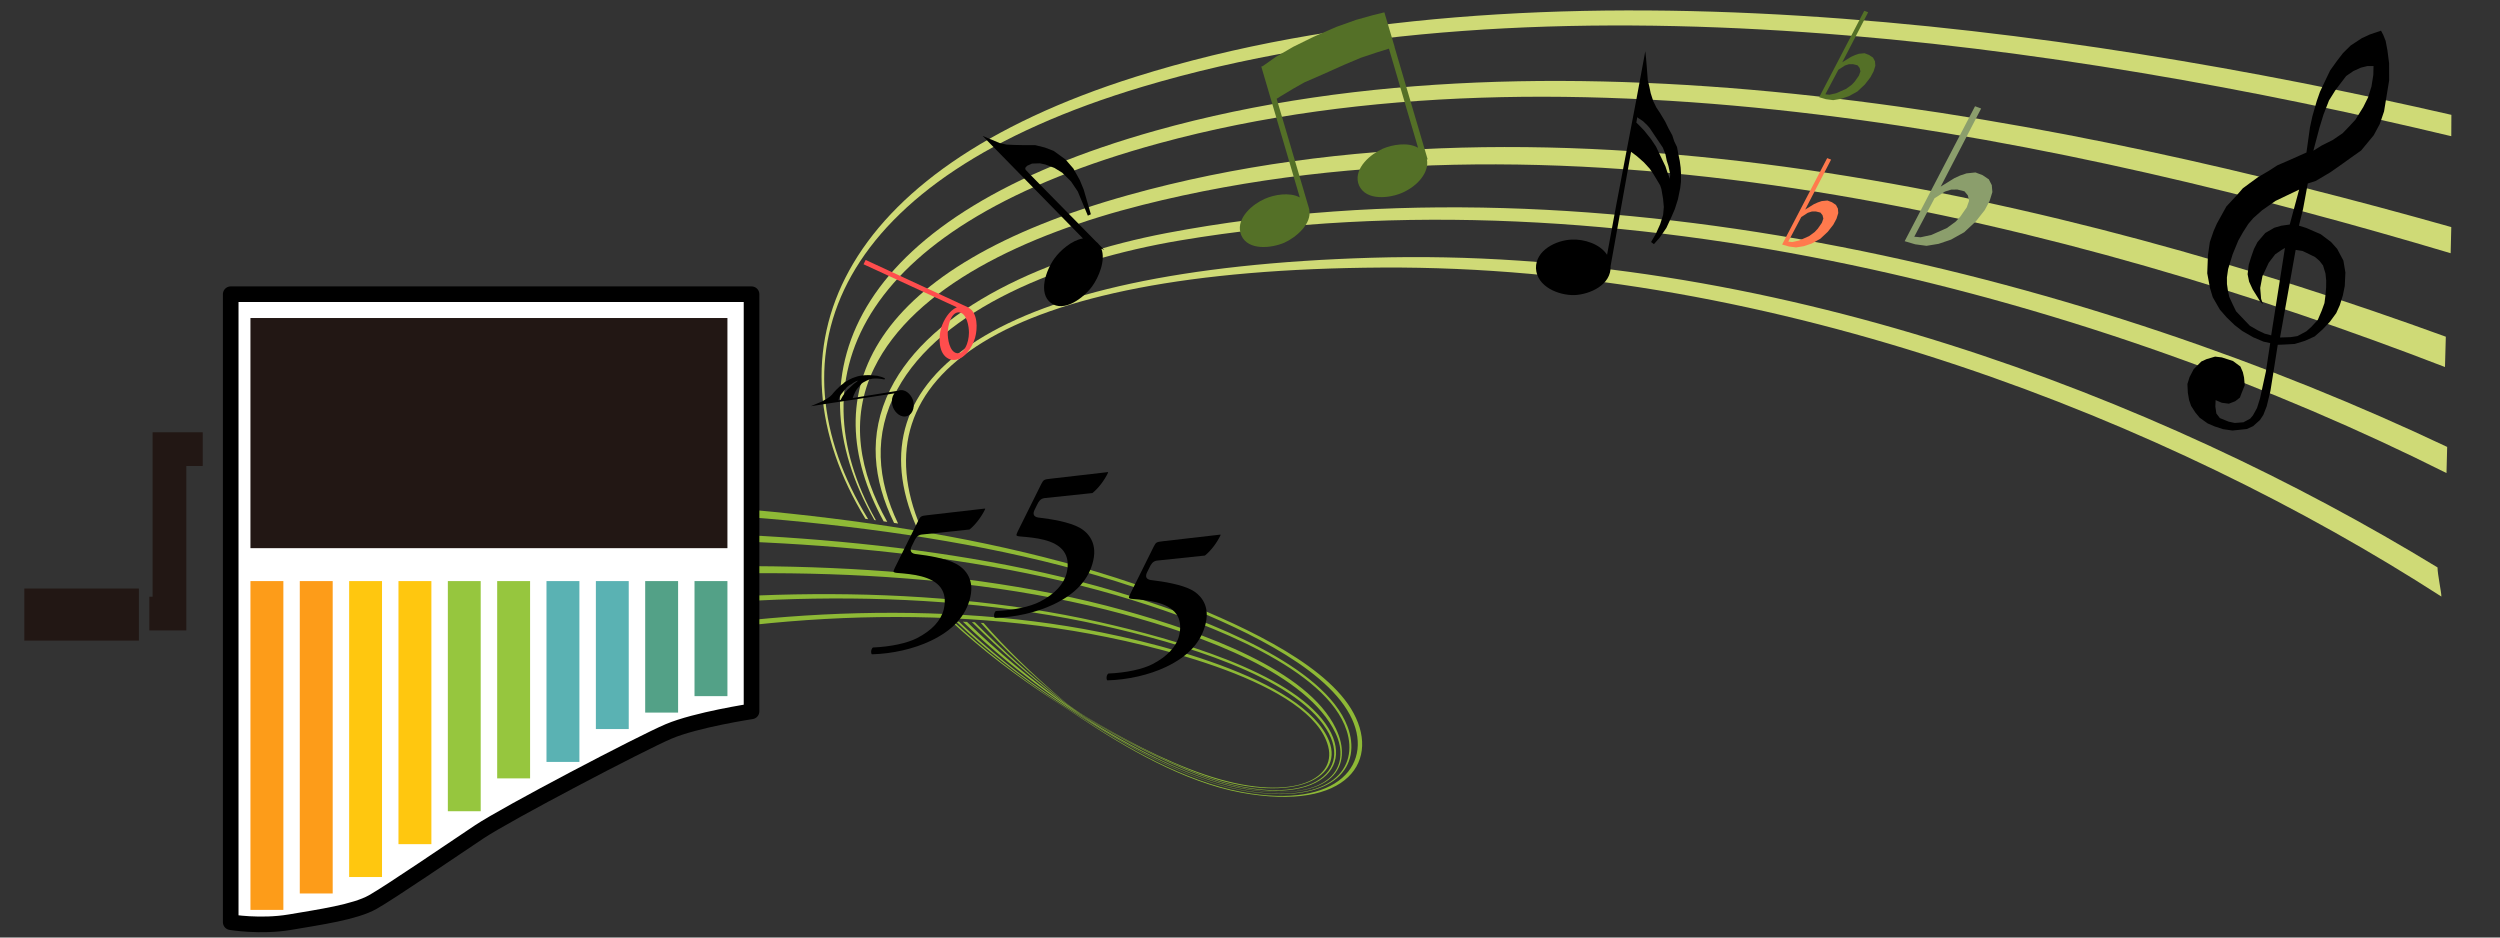 <?xml version="1.0" encoding="utf-8"?>
<!-- Generator: Adobe Illustrator 16.0.0, SVG Export Plug-In . SVG Version: 6.00 Build 0)  -->
<!DOCTYPE svg PUBLIC "-//W3C//DTD SVG 1.1//EN" "http://www.w3.org/Graphics/SVG/1.1/DTD/svg11.dtd">
<svg version="1.1" id="レイヤー_1" xmlns="http://www.w3.org/2000/svg" xmlns:xlink="http://www.w3.org/1999/xlink" x="0px"
	 y="0px" width="480px" height="180px" viewBox="0 0 480 180" enable-background="new 0 0 480 180" xml:space="preserve">
<rect x="0" y="0" width="480" height="180" fill="#333333" stroke="none"/>
<g>
	<path fill-rule="evenodd" clip-rule="evenodd" fill="#CFDA76" d="M470.525,48.619c-72.01-21.49-169.469-42.5-247.958-21.11
		c-57.311,15.62-70.16,44.35-54.391,72.38l-0.289-0.041c-16.48-28.898-3.471-58.628,53.979-74.759
		c78.09-21.92,176.239-1.99,248.78,18.51L470.525,48.619z"/>
	<path fill-rule="evenodd" clip-rule="evenodd" fill="#CFDA76" d="M469.436,70.469c-71.049-27.45-167.67-51.94-250.119-31.11
		c-22.41,5.66-43.871,15.72-51.49,31.34c-4.78,9.81-2.801,19.96,2.52,29.5l-0.689-0.102c-13.66-24.949-2.45-48.858,47.05-62.659
		c81.979-22.84,180.489,0.84,252.889,27.21L469.436,70.469z"/>
	<path fill-rule="evenodd" clip-rule="evenodd" fill="#CFDA76" d="M469.727,90.829c-65.391-32.82-158.5-58.88-243.13-44.67
		c-22.76,3.83-45.99,13.19-54.33,28.64c-4.68,8.67-3.83,17.37,0.16,25.719l-0.77-0.119c-4.04-8.259-5.04-16.899-0.75-25.6
		c7.74-15.64,30.41-25.74,53.13-30.06c84.309-16.01,179,9.43,245.819,41.07L469.727,90.829z"/>
	<path fill-rule="evenodd" clip-rule="evenodd" fill="#CFDA76" d="M468.746,114.539c-52.25-33.69-127.59-63.6-203.359-63.17
		c-74.06,0.42-100.77,21.13-88.611,49.898l-0.84-0.16c-12.49-28.789,14.65-49.418,87.33-51.618
		c75.852-2.3,151.102,26.71,204.74,59.46C467.986,110.139,468.746,113.648,468.746,114.539z"/>
	<path fill-rule="evenodd" clip-rule="evenodd" fill="#CFDA76" d="M470.646,26.149c-73.461-17.57-174.141-32.54-251.259-9.5
		c-59.261,17.7-72.191,51.21-52.701,83.039l-0.52-0.068c-19.689-32.32-5.84-66.68,51.85-84.87c76.58-24.13,179.041-9.59,252.65,7.3
		C470.666,22.939,470.666,24.959,470.646,26.149z"/>
	<path fill-rule="evenodd" clip-rule="evenodd" fill="#8EB936" d="M184.117,119.348c5.579,5.311,11.81,10.451,19.2,15.352
		c1.629,1.078,3.01,2.029,4.689,3.109c8.74,5.629,20.77,12.529,32.061,14.15c15.64,2.24,20.82-4.48,18.49-11.682
		c-3.82-11.818-25.99-20.35-41.111-25.049c-34.489-10.73-77.51-12.48-112.979-11.34c0.15-0.701,0.23-1.041,0.38-1.689
		c35.37-0.66,77.96,1.449,112.24,12.238c15.16,4.771,37.13,13.311,41.609,24.99c2.891,7.521-2.109,14.83-18.289,12.641
		c-11.381-1.551-23.52-8.461-32.35-14.141c-1.66-1.07-3.261-2.07-4.881-3.15c-7.43-4.93-13.99-10.109-19.59-15.449L184.117,119.348z
		 M185.667,119.408c5.939,5.811,12.33,10.971,17.939,15.119c1.59,1.182,2.98,2.172,4.721,3.281
		c8.52,5.42,20.869,12.189,31.73,13.799c15.609,2.301,19.349-4.549,16.378-10.818c-5.42-11.441-25.219-18.66-40.798-22.881
		c-34.951-9.471-77.761-9.109-112.741-5.52l0.34-1.961c35.05-2.979,77.68-2.91,112.45,6.74c15.36,4.26,35.38,11.451,40.791,22.689
		c3.459,7.182-0.311,14.141-16.8,11.75c-9.58-1.389-22.539-7.83-31.369-13.709c-1.67-1.109-3.311-2.17-4.82-3.24
		c-7.051-4.98-13.291-10.109-18.61-15.289L185.667,119.408z M187.167,119.469c5.37,5.4,10.91,10.449,16.71,15.02
		c1.569,1.23,2.84,2.18,4.63,3.26c6.07,3.67,13.95,8.029,21.83,10.951c19.759,7.299,29.839,0.148,24.349-8.682
		c-6.389-10.289-28.339-16.609-43-19.91c-35.1-7.92-76.069-6.02-110.41,0.5c0.16-0.648,0.23-0.988,0.38-1.689
		c34.16-5.75,74.59-7.32,109.3,0.49c14.76,3.33,36.54,9.529,43.569,19.58c6.641,9.49-3.75,17.381-24.269,9.789
		c-7.88-2.92-15.689-7.279-21.74-10.959c-1.93-1.17-3.02-1.939-4.689-3.23c-5.95-4.619-11.73-9.709-17.23-15.15L187.167,119.469z
		 M188.856,119.629c4.23,4.85,9.34,9.82,15.291,14.879c1.399,1.201,2.77,2.15,4.479,3.17c6.261,3.75,14.55,8.291,22.761,11.07
		c16.119,5.451,25.32,1.141,23.628-5.42c-3.16-12.27-33.449-19.629-48.869-22.189c-35.08-5.84-75.26-1.621-106.48,7.85
		c0.2-0.301,0.46-1.42,0.65-1.82c30.56-8.49,70.241-12.52,104.68-6.93c15.96,2.59,45.39,9.961,50.189,22.039
		c2.99,7.5-7.898,12.471-24.878,6.271c-7.781-2.84-15.591-7.17-21.58-10.771c-2.32-1.398-2.641-1.6-4.73-3.34
		c-6.08-5.068-11.38-10.029-15.689-14.85L188.856,119.629z M106.376,97.539c37.8,0.75,83.08,4.26,117.94,17.539
		c12.699,4.85,29.669,12.51,34.839,22.121c4.93,9.148-1.949,18.359-20.7,14.859c-11.08-2.061-22.351-8.641-30.75-14.17
		c-1.58-1.041-3.19-2.031-4.761-3.07c-7.479-4.92-14.149-10.15-19.859-15.5h-0.42c5.76,5.34,12.51,10.551,20.12,15.449
		c1.69,1.08,3.239,2.08,4.92,3.201c8.19,5.449,19.64,12.199,30.59,14.219c20.62,3.791,27.12-6.359,21.081-16.148
		c-5.74-9.291-22.531-16.74-35.06-21.561c-34.551-13.32-78.93-17.641-116.621-18.701C107.486,96.078,106.566,97.139,106.376,97.539z
		"/>
</g>
<path fill-rule="evenodd" clip-rule="evenodd" d="M167.596,124.318c-0.209,0.16-0.35,0.52-0.34,0.881c0,0.189,0.051,0.35,0.141,0.43
	c3.939-0.102,8.039-1.041,11.279-2.58c4.29-2.041,6.78-4.781,7.62-8.381c0.91-3.9-1.5-5.73-2.58-6.33
	c-2.021-1.139-5.649-1.689-7.63-1.93c-0.47-0.039-0.939-0.119-1.15-0.49c-0.189-0.35-0.029-0.77,0.121-1.061l0.449-0.908
	c0.28-0.602,0.62-1.201,1.41-1.311l9.23-0.971c1.119-0.891,2.289-2.42,3-3.91c0.01-0.049,0.01-0.09,0-0.1l-0.07-0.01l-11.01,1.27
	c-1.19,0.141-1.311,0.16-1.75,1.031l-4.53,9.119c-0.19,0.391-0.261,0.641-0.21,0.73c0.04,0.07,0.199,0.18,0.859,0.219
	c2.59,0.221,6.5,0.541,8.17,2.801c0.791,1.07,0.99,2.471,0.601,4.15c-0.511,2.16-2.28,4.08-5.13,5.549
	C174.167,123.498,170.997,124.178,167.596,124.318z"/>
<path fill-rule="evenodd" clip-rule="evenodd" d="M212.796,129.318c-0.21,0.16-0.351,0.52-0.34,0.881c0,0.189,0.06,0.35,0.14,0.43
	c3.94-0.102,8.051-1.041,11.28-2.58c4.29-2.041,6.79-4.781,7.62-8.381c0.91-3.9-1.5-5.73-2.57-6.33
	c-2.029-1.139-5.66-1.689-7.64-1.93c-0.46-0.039-0.94-0.119-1.149-0.49c-0.191-0.35-0.031-0.77,0.119-1.061l0.45-0.908
	c0.28-0.602,0.63-1.201,1.41-1.311l9.229-0.971c1.12-0.891,2.291-2.42,3-3.91c0.01-0.049,0.01-0.09,0-0.1l-0.06-0.01l-11.011,1.27
	c-1.189,0.141-1.319,0.16-1.76,1.031l-4.529,9.119c-0.19,0.391-0.26,0.641-0.211,0.73c0.041,0.07,0.201,0.18,0.871,0.219
	c2.59,0.221,6.49,0.541,8.16,2.801c0.789,1.07,0.989,2.471,0.6,4.15c-0.5,2.16-2.28,4.08-5.131,5.549
	C219.367,128.498,216.196,129.178,212.796,129.318z"/>
<path fill-rule="evenodd" clip-rule="evenodd" d="M191.196,117.318c-0.209,0.16-0.35,0.52-0.34,0.881c0,0.189,0.051,0.35,0.141,0.43
	c3.939-0.102,8.04-1.041,11.279-2.58c4.291-2.041,6.781-4.781,7.621-8.381c0.91-3.9-1.5-5.73-2.58-6.33
	c-2.021-1.139-5.65-1.689-7.631-1.93c-0.47-0.039-0.939-0.119-1.149-0.49c-0.19-0.35-0.03-0.77,0.12-1.061l0.449-0.908
	c0.281-0.602,0.621-1.201,1.41-1.311l9.23-0.971c1.12-0.89,2.29-2.419,3-3.909c0.01-0.05,0.01-0.09,0-0.1l-0.07-0.01l-11.01,1.27
	c-1.189,0.141-1.311,0.16-1.75,1.03l-4.529,9.119c-0.191,0.391-0.261,0.641-0.211,0.73c0.04,0.07,0.2,0.18,0.86,0.219
	c2.59,0.221,6.5,0.541,8.17,2.801c0.79,1.07,0.989,2.471,0.601,4.15c-0.511,2.16-2.281,4.08-5.131,5.549
	C197.766,116.498,194.596,117.178,191.196,117.318z"/>
<path fill-rule="evenodd" clip-rule="evenodd" fill="#8B9E6C" d="M371.436,38.059l-3.898,7.39l1.209,0.11l2.08-0.45l2.98-1.33
	l1.68-1.23l0.891-0.96l1.24-1.78l0.449-1.27l-0.24-1.02l-0.641-0.78l-1.379-0.35l-1.189,0.02l-1.211,0.38l-1.471,0.96
	L371.436,38.059z M372.617,35.829l2.619-1.62l1.109-0.51l1.221-0.41l1.721-0.18l1.369,0.52l1.199,0.81l0.57,1.11l0.111,1.33
	l-0.531,1.71l-0.949,1.77l-1.67,2.12l-2.25,2.11l-2.541,1.42l-2.389,0.81l-2.32,0.38l-2.17-0.29l-2.021-0.6l13.512-25.91l1.17,0.44
	L372.617,35.829z"/>
<path fill-rule="evenodd" clip-rule="evenodd" fill="#547027" d="M352.967,13.389l-2.5,4.72l0.779,0.08l1.32-0.29l1.91-0.85
	l1.07-0.79l0.58-0.62l0.789-1.13l0.291-0.82l-0.16-0.65l-0.4-0.5l-0.881-0.22l-0.77,0.01l-0.779,0.25l-0.93,0.61L352.967,13.389z
	 M353.717,11.959l1.68-1.04l0.709-0.32l0.781-0.27l1.1-0.11l0.869,0.33l0.771,0.52l0.369,0.71l0.07,0.85l-0.34,1.09l-0.609,1.13
	l-1.061,1.37l-1.439,1.35l-1.631,0.9l-1.529,0.52l-1.49,0.24l-1.391-0.18l-1.289-0.38l8.648-16.59l0.75,0.28L353.717,11.959z"/>
<path fill-rule="evenodd" clip-rule="evenodd" fill="#FF7A4D" d="M345.846,41.669l-2.5,4.72l0.781,0.08l1.318-0.29l1.91-0.85
	l1.07-0.79l0.58-0.62l0.791-1.13l0.289-0.82l-0.16-0.65l-0.4-0.5l-0.879-0.22l-0.77,0.01l-0.781,0.25l-0.93,0.61L345.846,41.669z
	 M346.596,40.239l1.68-1.04l0.711-0.32l0.779-0.27l1.102-0.11l0.869,0.33l0.77,0.52l0.371,0.71l0.068,0.85l-0.34,1.09l-0.609,1.14
	l-1.061,1.36l-1.439,1.35l-1.629,0.9l-1.531,0.52l-1.49,0.24l-1.389-0.18l-1.291-0.38l8.65-16.59l0.75,0.29L346.596,40.239z"/>
<path fill-rule="evenodd" clip-rule="evenodd" fill="#547027" d="M266.676,9.339l-2.209,0.69l-3.18,1.06l-3.041,1.28l-4.369,1.95
	l-3.441,1.5l-2.139,1.21l-2.57,1.55l-0.609,0.39l6.27,21.25h-0.02c0.59,2.79-2.611,5.41-4.781,6.38
	c-2.35,1.02-6.939,1.62-8.259-1.42c-0.07-0.16-0.131-0.33-0.17-0.5c-0.75-2.89,2.41-5.53,4.679-6.5c1.801-0.81,4.74-1.33,6.721-0.28
	l-7.391-25.12l0.24-0.06l2.561-1.8l3.35-1.94l3.82-1.88l4.43-1.93l3.811-1.36l3.26-0.91l2.16-0.53l1.969,6.63l-0.02,0.01
	l6.359,21.58l-0.139,0.03c0.25,1.26-0.26,2.53-0.99,3.51c-0.93,1.27-2.311,2.25-3.74,2.88c-2.369,1.04-6.92,1.63-8.301-1.4
	c-0.068-0.16-0.129-0.33-0.17-0.49c-0.75-2.9,2.42-5.55,4.691-6.55c1.83-0.8,4.83-1.33,6.809-0.2L266.676,9.339z"/>
<path fill-rule="evenodd" clip-rule="evenodd" d="M440.766,47.979l-3,16.82l2.061-0.07l1.279-0.2l1.721-0.92l0.939-0.84l1.25-1.35
	l0.76-1.78l0.521-1.45l0.189-1.48l0.131-1.51l0.01-1.35l-0.131-1.32l-0.471-1.56l-0.68-0.88l-0.859-0.74l-1.18-0.58l-1.24-0.59
	L440.766,47.979z M441.436,36.399l-4.529,2.17l-2.59,1.81l-1.68,1.49l-0.951,1.11l-1.039,1.62l-0.9,1.6l-1.07,2.6l-0.879,2.87
	l-0.23,1.6l0.01,1.27l0.17,1.19l0.279,1.29l0.682,1.48l0.619,1.27l1.73,1.82l0.92,0.96l1.6,0.92l1.24,0.59l1.25,0.33l2.641-16.79
	l-0.66,0.4l-1.211,0.83l-1.24,1.62l-1.209,2.57l-0.43,2.27l0.17,2.06l0.35,1.05l-0.52-0.5l-0.451-0.74l-0.99-1.59l-0.689-1.49
	l-0.289-1.43l0.219-1.81l0.451-1.46l0.549-1.57l0.68-1.33l1.49-1.74l1.73-1.01l1.34-0.39l1.631-0.23L441.436,36.399z
	 M444.166,28.939l1.6-1l2.102-1.05l1.92-1.31l1.109-1.15l1.33-1.43l1.529-2.46l0.91-1.83l0.66-2.12l0.35-2.21l0.041-1.69l-1.16-0.01
	l-1.26,0.31l-1.441,0.65l-1.389,0.95l-0.92,1.21l-1.17,1.55l-1.211,1.94l-1.061,2.73l-0.76,2.48L444.166,28.939z M457.156,5.889
	l0.43,0.81l0.461,1.16l0.34,1.81l0.32,2.48l0.01,3.28l-0.521,3.18l-0.459,2.79l-0.82,2.41l-1.16,2.16l-2.42,2.93l-1.41,0.99
	l-2.119,1.52l-2.35,1.65l-2.852,1.69l-1.51,0.48l-0.91,4.91l-0.789,3.19l1.359,0.42l2.82,1.22l1.99,1.5l1.17,1.31l1.199,2.26
	l0.381,2.28l-0.121,2.59l-0.359,1.78l-0.59,1.9l-0.689,1.53l-1.201,1.64l-1.42,1.49l-1.51,1.34l-1.9,0.86l-1.949,0.59l-1.939,0.11
	l-1.311,0.05l-0.561,3.57l-0.84,5.27l-0.719,2.97l-0.65,1.66l-0.65,0.98l-1.311,1.17l-1.18,0.55l-1.68,0.18l-1.109,0.11l-1.801-0.26
	l-1.65-0.54l-1.299-0.56l-1.541-1.1l-0.83-1l-0.811-1.26l-0.389-1.13l-0.24-1.4l-0.08-1.68l0.41-1.33l0.799-1.53l1.461-1.46
	l1.01-0.46l1.631-0.48l1.289,0.15l2.141,0.69l1.43,1.06l0.471,1.09l0.229,1.01l0.131,1.51l-0.57,1.41l-0.359,0.95l-0.9,0.7
	l-1.221,0.47l-1.359-0.18l-1.18-0.51l-0.051,1.24l0.191,1.33l0.67,0.88l1.67,0.68l1.199,0.26l1.66-0.13l1.301-0.7l0.529-0.63
	l0.779-1.41l0.57-1.82l1.131-5.17l0.83-5.48l-1.271-0.27l-1.969-0.83l-2.121-1.22l-1.469-1.13l-1.551-1.5l-1.289-1.48l-1.361-2.37
	l-0.529-1.76l-0.529-2.84l0.139-3.5l0.361-2.49l0.719-2.11l0.65-1.47l1.801-3.25l2.02-2.18l1.15-1.32l1.219-0.9l1.74-1.27l1.9-1.1
	l1.77-1.14l2.27-0.98l3.311-1.48l0.67-4.8l0.471-2.16l0.84-2.93l0.619-1.77l0.98-2.08l0.971-2.02l1.32-1.84l1.148-1.49l1.48-1.46
	l2.15-1.41l1.52-0.7L457.156,5.889z"/>
<path fill-rule="evenodd" clip-rule="evenodd" d="M314.176,23.539l0.52,0.5l0.99,1.03l1.33,1.67l0.941,1.41l0.949,2l0.859,1.79
	l0.381,1.17l0.369,0.93l0.102,0.38l-0.012-0.13l0.08-0.8l-0.34-1.61l-0.33-1.03l-0.24-1.2l-0.51-1.31l-1.51-2.24l-1-1.5l-0.5-0.57
	l-0.789-0.76l-0.91-0.6l-0.201-0.17L314.176,23.539z M309.236,51.079c0.16,3.62-3.971,5.46-6.971,5.58
	c-2.99,0.06-7.18-1.58-7.359-5.14c-0.09-3.51,3.949-5.42,6.891-5.52c2.32-0.11,5.398,0.82,6.76,2.92
	c2.34-13.04,5.15-26.88,7.34-39.09c0.23,1.91,0.311,3.56,0.48,5.59l0.289,1.18l0.27,1.3l0.48,1.5l0.59,1.21l0.75,1.14l0.961,1.59
	l0.609,1.26l0.75,1.38l0.381,1.16l0.529,1.09l0.209,1.11l0.32,1.56l0.17,1.29l0.07,1.14l-0.01,1.58l-0.141,1.19l-0.439,2.16
	l-0.6,1.89l-0.66,1.53l-0.961,2.08l-1.26,1.84l-1.129,1.28l-0.551-0.41l0.91-1.56l0.83-1.84l0.57-1.79l0.141-1.53l-0.15-1.61
	l-0.32-1.85l-0.23-0.69l-0.58-0.98l-0.789-1.3l-0.65-0.94l-1.109-1.21l-1.352-1.19l-1.109-0.83L309.236,51.079z"/>
<path fill-rule="evenodd" clip-rule="evenodd" d="M210.457,46.399c0.229,0.18,0.431,0.38,0.59,0.6l0.97,0.98l-0.56-0.24
	c0.87,2.22-0.479,5.48-1.79,7.28c-1.641,2.2-5.37,5.01-7.88,3.16c-2.521-1.88-0.96-6.31,0.67-8.56c1.13-1.56,3.36-3.5,5.47-3.84
	l-19.27-19.69l3.31,1.39l1.29,0.28l1.5,0.07l1.891,0.04h2.129l1.841,0.46l1.68,0.64l2.29,1.66l1.5,1.73l1.23,2.21l0.75,1.82
	l1.379,4.75l-0.579,0.27l-0.921-2.21l-1.01-2.43l-1.289-1.92l-1.701-1.69l-1.5-0.92l-1.729-0.65l-1.05-0.23l-1.52,0.05l-0.951,0.43
	l-0.359,0.41l0.08,0.35l0.83,0.87L210.457,46.399z"/>
<path fill-rule="evenodd" clip-rule="evenodd" fill="#FF4D4D" d="M184.067,59.969l-0.15,0.01c-1.42,0.17-1.939,2.74-1.95,3.88
	c-0.04,1.15,0.33,3.71,1.75,3.95c0.06,0.01,0.12,0.02,0.19,0.02c0.64,0.01,1.14-0.57,1.43-1.08c0.48-0.83,0.68-1.88,0.7-2.82
	C186.067,62.769,185.626,60.009,184.067,59.969z M183.716,58.999l-17.92-8.26l0.41-0.83l19.7,9.12l-0.01,0.02
	c1.89,0.96,1.81,4.06,1.319,5.8c-0.51,1.81-2.149,4.47-4.35,4.25c-0.12-0.02-0.25-0.04-0.37-0.07c-0.109-0.04-0.221-0.08-0.33-0.13
	c-2.02-0.94-2-4.12-1.46-5.95C181.167,61.479,182.216,59.649,183.716,58.999z"/>
<path fill-rule="evenodd" clip-rule="evenodd" d="M161.397,76.789l0.129-0.25l0.271-0.49l0.479-0.7l0.431-0.51l0.649-0.6l0.59-0.55
	l0.4-0.28l0.311-0.25l0.14-0.08l-0.05,0.01l-0.32,0.08l-0.58,0.32l-0.359,0.26l-0.43,0.23l-0.451,0.36l-0.68,0.83l-0.46,0.56
	l-0.149,0.25l-0.2,0.39l-0.11,0.4l-0.04,0.09L161.397,76.789z M172.446,75.019c1.301-0.5,2.431,0.69,2.811,1.7
	c0.36,1.01,0.24,2.63-1.01,3.14c-1.24,0.48-2.4-0.64-2.78-1.63c-0.31-0.79-0.34-1.97,0.271-2.7c-5.15,0.83-10.86,1.63-16.07,2.47
	c0.75-0.34,1.4-0.59,2.2-0.93l0.43-0.26l0.49-0.27l0.53-0.37l0.399-0.37l0.351-0.43l0.51-0.55l0.41-0.39l0.449-0.45l0.41-0.28
	l0.35-0.34l0.41-0.22l0.57-0.31l0.48-0.23l0.439-0.16l0.61-0.2l0.479-0.1l0.891-0.1l0.8-0.02l0.66,0.05l0.909,0.08l0.851,0.23
	l0.61,0.24l-0.08,0.24l-0.7-0.12l-0.79-0.07l-0.75,0.02l-0.6,0.13l-0.59,0.26l-0.67,0.35l-0.24,0.17l-0.301,0.33l-0.399,0.45
	l-0.28,0.35l-0.32,0.55l-0.289,0.64l-0.17,0.5L172.446,75.019z"/>
<g>
	
		<path fill-rule="evenodd" clip-rule="evenodd" fill="#FFFFFF" stroke="#000000" stroke-width="3" stroke-linecap="round" stroke-linejoin="round" stroke-miterlimit="10" d="
		M44.296,56.489h100v80.089c0,0-10.601,1.609-15.909,3.85c-5.301,2.25-31.061,15.75-36.361,19.281
		c-5.3,3.529-17.05,11.568-20.46,13.49c-3.4,1.93-10.22,2.889-15.9,3.859c-5.69,0.959-11.37,0-11.37,0V56.489z"/>
	<rect x="48.086" y="111.568" fill-rule="evenodd" clip-rule="evenodd" fill="#FD9C19" width="6.32" height="63.131"/>
	<rect x="57.557" y="111.568" fill-rule="evenodd" clip-rule="evenodd" fill="#FD9C19" width="6.32" height="59.98"/>
	<rect x="67.037" y="111.568" fill-rule="evenodd" clip-rule="evenodd" fill="#FFC70F" width="6.31" height="56.82"/>
	<rect x="76.506" y="111.568" fill-rule="evenodd" clip-rule="evenodd" fill="#FFC70F" width="6.32" height="50.51"/>
	<rect x="104.926" y="111.568" fill-rule="evenodd" clip-rule="evenodd" fill="#5AB2B3" width="6.32" height="34.721"/>
	<rect x="114.407" y="111.568" fill-rule="evenodd" clip-rule="evenodd" fill="#5AB2B3" width="6.31" height="28.41"/>
	<rect x="85.986" y="111.568" fill-rule="evenodd" clip-rule="evenodd" fill="#96C63E" width="6.31" height="44.189"/>
	<rect x="133.346" y="111.568" fill-rule="evenodd" clip-rule="evenodd" fill="#53A187" width="6.32" height="22.09"/>
	<rect x="123.876" y="111.568" fill-rule="evenodd" clip-rule="evenodd" fill="#53A187" width="6.319" height="25.25"/>
	<rect x="95.457" y="111.568" fill-rule="evenodd" clip-rule="evenodd" fill="#96C63E" width="6.32" height="37.881"/>
	<rect x="48.086" y="61.059" fill-rule="evenodd" clip-rule="evenodd" fill="#221714" width="91.58" height="44.189"/>
	<polygon fill-rule="evenodd" clip-rule="evenodd" fill="#221714" points="29.296,114.568 28.667,114.568 28.667,121.039 
		35.776,121.039 35.776,89.47 38.926,89.47 38.926,82.999 29.296,82.999 	"/>
	<rect x="4.667" y="112.998" fill-rule="evenodd" clip-rule="evenodd" fill="#221714" width="22" height="10"/>
</g>
<g>
</g>
<g>
</g>
<g>
</g>
<g>
</g>
<g>
</g>
<g>
</g>
<g>
</g>
<g>
</g>
<g>
</g>
<g>
</g>
<g>
</g>
<g>
</g>
<g>
</g>
<g>
</g>
<g>
</g>
</svg>
